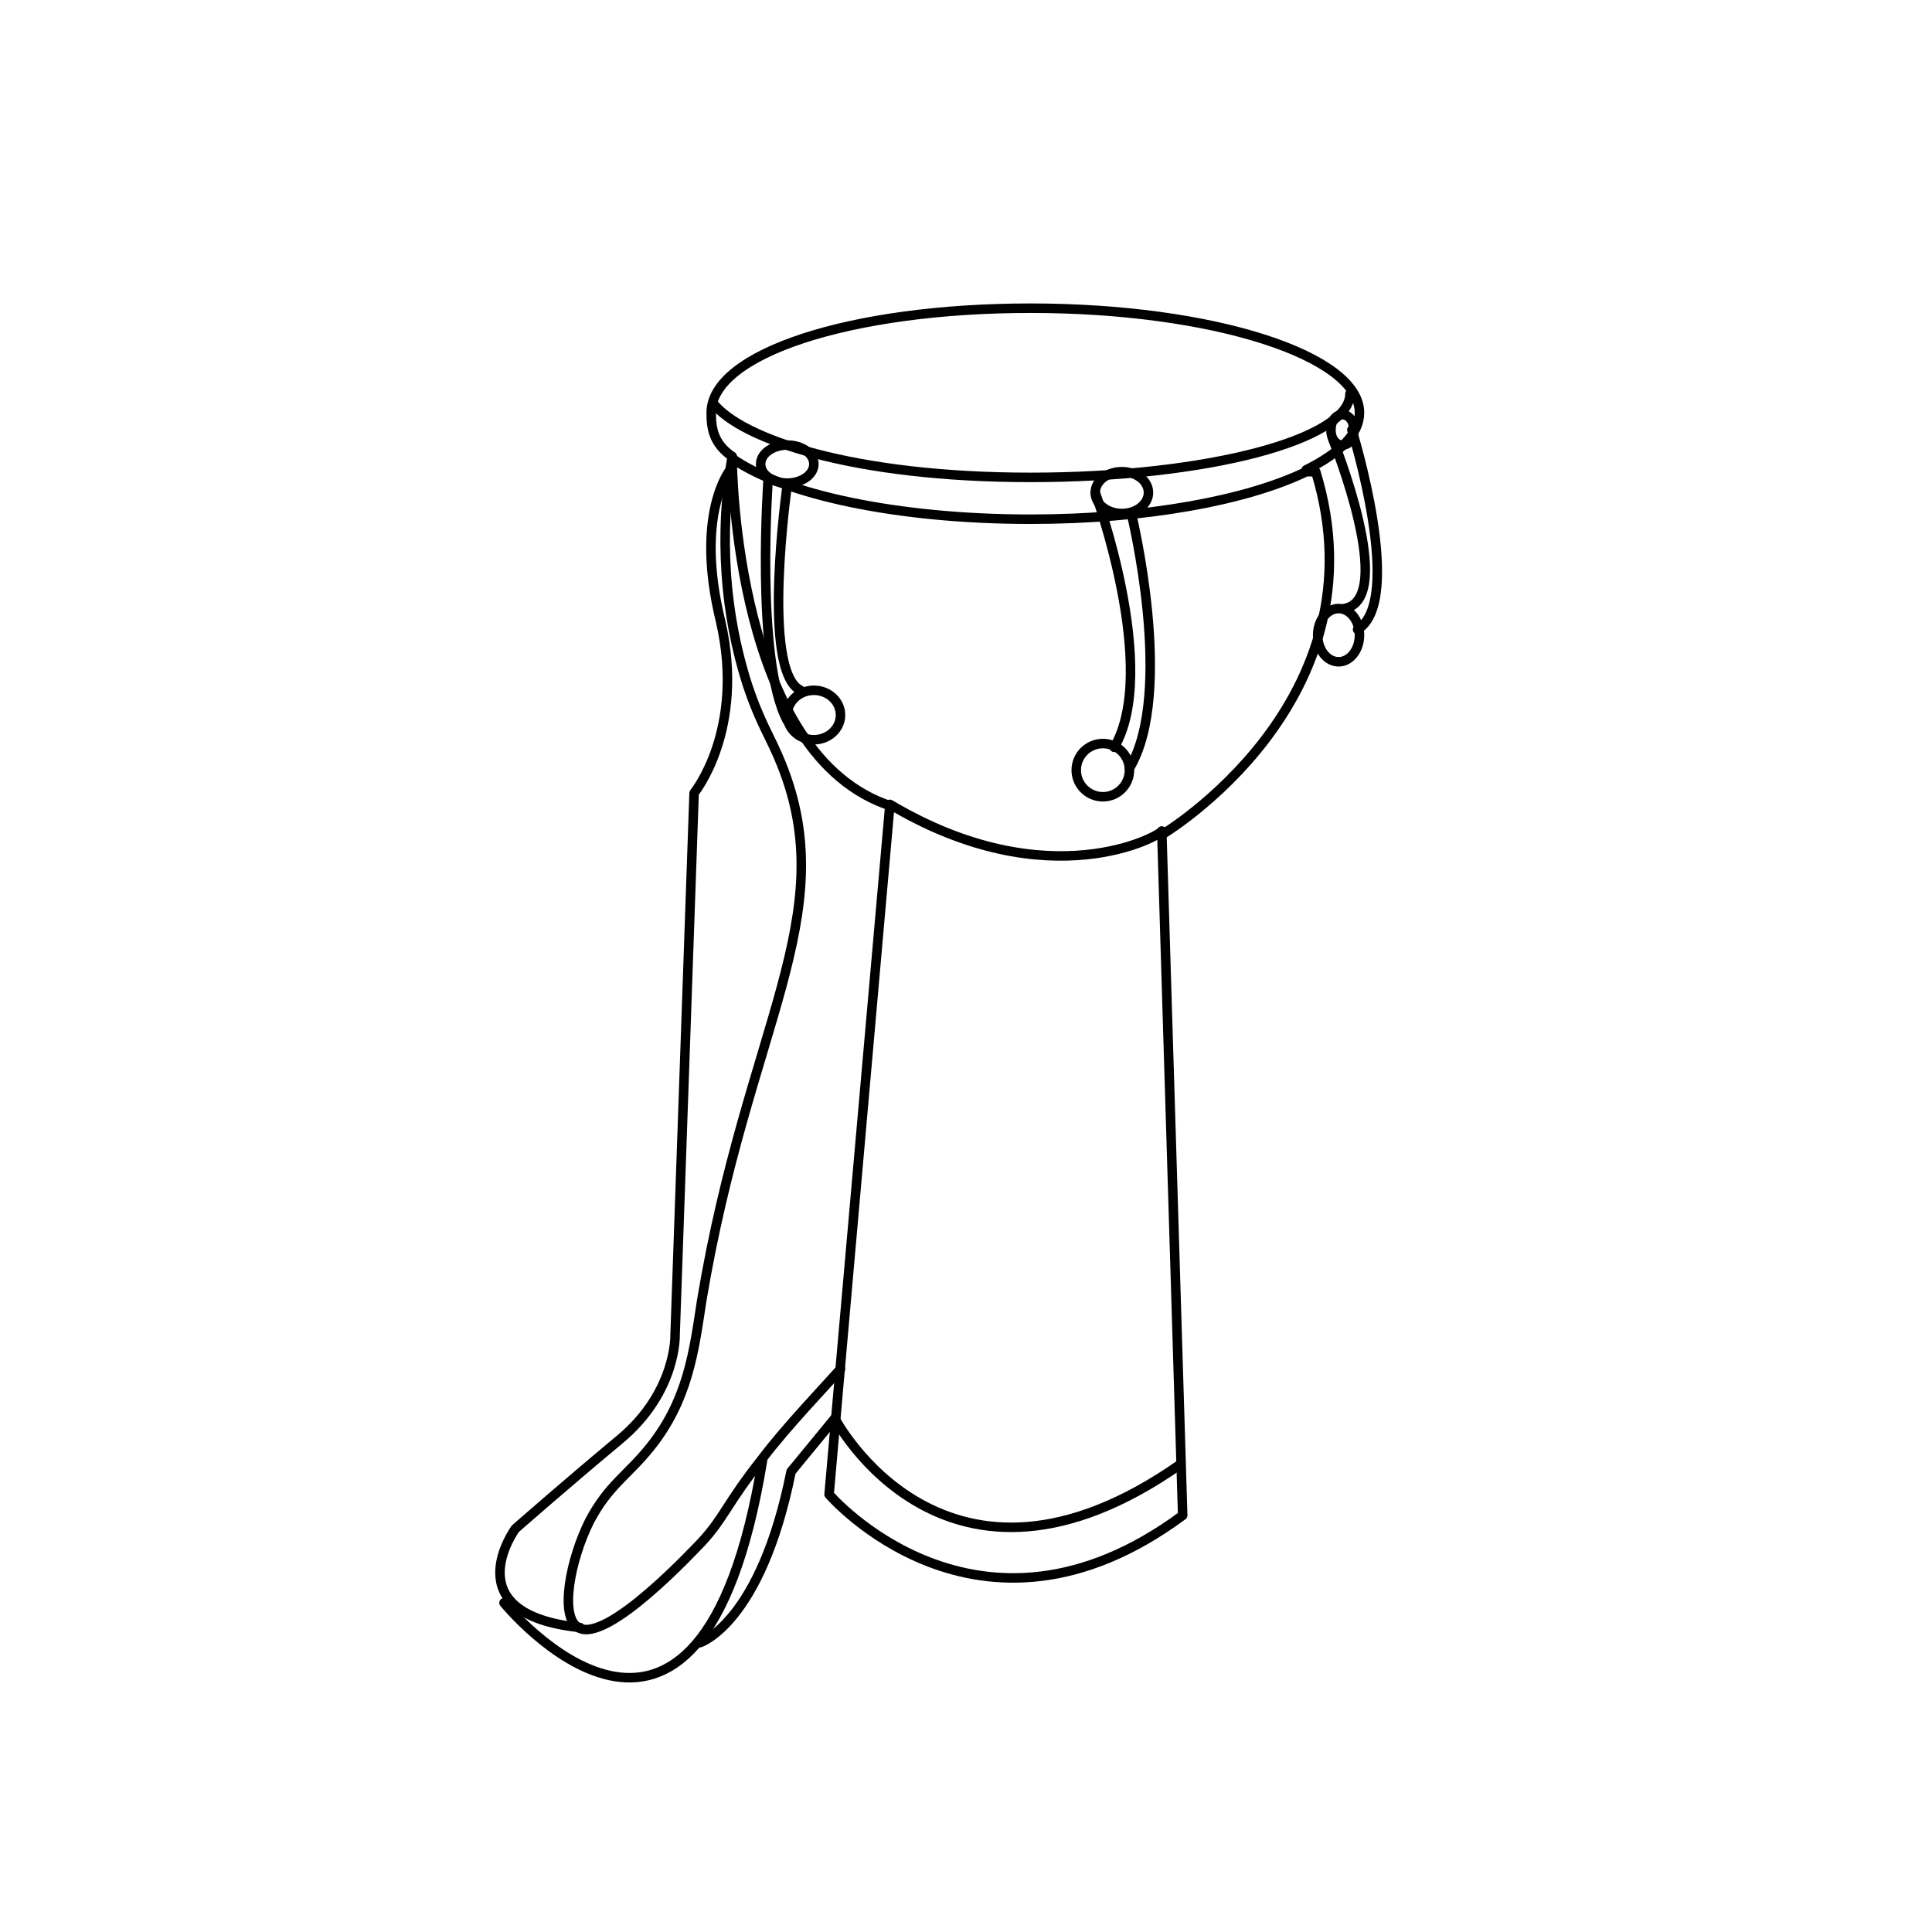 <?xml version="1.0" encoding="UTF-8"?>
<!-- Uploaded to: SVG Repo, www.svgrepo.com, Generator: SVG Repo Mixer Tools -->
<svg width="800px" height="800px" version="1.1" viewBox="144 144 512 512" xmlns="http://www.w3.org/2000/svg">
 <g fill="none" stroke="#000000" stroke-linecap="round" stroke-linejoin="round" stroke-miterlimit="10" stroke-width=".5">
  <path transform="matrix(5.038 0 0 5.038 148.09 148.09)" d="m46 41.5-3.2 36.3s7.8 9.1 18.6 1.1l-1.1-36c0 0.199-5.9 3.599-14.3-1.4z"/>
  <path transform="matrix(5.038 0 0 5.038 148.09 148.09)" d="m60.3 43.1s11.8-7 8.1-19.1h-0.5c-3.1 1.5-8.4 2.5-14.5 2.5-7 0-13-1.3-15.7-3.2 0 0.6 0.2 15.7 8.4 18.3"/>
  <path transform="matrix(5.038 0 0 5.038 148.09 148.09)" d="m67.9 23.9c1.8-0.9 2.8-1.9 2.8-3 0-3-7.7-5.5-17.3-5.5-9.5 0-16.8 2.4-16.8 5.5 0 0.8 0.1 1.6 1.1 2.3"/>
  <path transform="matrix(5.038 0 0 5.038 148.09 148.09)" d="m70.2 19.9c0 2.4-7.5 4.4-16.8 4.4s-15.2-2-16.7-3.9"/>
  <path transform="matrix(5.038 0 0 5.038 148.09 148.09)" d="m37.7 23.2c-0.5 3-0.7 7.3 0.8 12 0.7 2.1 1.2 2.7 1.8 4.2 3.2 8-1.8 13.8-4.2 28.2-0.4 2.6-0.7 5.2-2.7 7.7-1.2 1.5-2.2 2-3.2 3.9-1 2-1.6 5-0.6 5.6 1.5 0.9 6.2-4.2 6.5-4.5 1.2-1.3 1.3-2 3.2-4.4 1.2-1.6 3.4-3.9 4.1-4.7"/>
  <path transform="matrix(5.038 0 0 5.038 148.09 148.09)" d="m37.6 23.9s-1.9 2.3-0.5 8c1.3 5.7-1.4 9-1.4 9l-1 28.5s0.1 3-2.9 5.5c-3 2.5-5.5 4.7-5.5 4.7s-3.3 4.5 3.4 5.2"/>
  <path transform="matrix(5.038 0 0 5.038 148.09 148.09)" d="m25.7 83.5s10.3 12.7 13.6-7.5"/>
  <path transform="matrix(5.038 0 0 5.038 148.09 148.09)" d="m36 85.6s3.2-1 4.8-9l2.3-2.8s5.8 11.1 18.2 2.4"/>
  <path transform="matrix(5.038 0 0 5.038 148.09 148.09)" d="m58.6 39.7c0 0.773-0.626 1.4-1.399 1.4s-1.4-0.627-1.4-1.4c0-0.773 0.627-1.399 1.4-1.399s1.399 0.626 1.399 1.399"/>
  <path transform="matrix(5.038 0 0 5.038 148.09 148.09)" d="m43.4 36.8c0 0.718-0.626 1.3-1.399 1.3-0.774 0-1.4-0.582-1.4-1.3s0.626-1.3 1.4-1.3c0.773 0 1.399 0.582 1.399 1.3"/>
  <path transform="matrix(5.038 0 0 5.038 148.09 148.09)" d="m59.6 25.1c0 0.607-0.626 1.1-1.399 1.1-0.774 0-1.4-0.493-1.4-1.1 0-0.608 0.626-1.1 1.4-1.1 0.773 0 1.399 0.492 1.399 1.1"/>
  <path transform="matrix(5.038 0 0 5.038 148.09 148.09)" d="m42 23.6c0 0.552-0.627 1-1.4 1-0.773 0-1.4-0.448-1.4-1s0.627-1 1.4-1c0.773 0 1.4 0.448 1.4 1"/>
  <path transform="matrix(5.038 0 0 5.038 148.09 148.09)" d="m56.8 25.1s3.4 9.3 1 13.4"/>
  <path transform="matrix(5.038 0 0 5.038 148.09 148.09)" d="m58.7 26.2s2.3 9.4-0.1 13.4"/>
  <path transform="matrix(5.038 0 0 5.038 148.09 148.09)" d="m70.7 32.6c0 0.773-0.492 1.4-1.099 1.4-0.608 0-1.1-0.627-1.1-1.4 0-0.773 0.492-1.4 1.1-1.4 0.607 0 1.099 0.627 1.099 1.4"/>
  <path transform="matrix(5.038 0 0 5.038 148.09 148.09)" d="m70.4 21.8c0 1.066-1.2 1.066-1.2 0 0-1.067 1.2-1.067 1.2 0"/>
  <path transform="matrix(5.038 0 0 5.038 148.09 148.09)" d="m69.3 22.3s3.4 8.4 0.6 8.9"/>
  <path transform="matrix(5.038 0 0 5.038 148.09 148.09)" d="m70.3 21.8s2.8 9 0.3 10.5"/>
  <path transform="matrix(5.038 0 0 5.038 148.09 148.09)" d="m39.6 24.3s-0.7 9.6 1 12.8"/>
  <path transform="matrix(5.038 0 0 5.038 148.09 148.09)" d="m40.6 24.7s-1.4 9.8 0.7 10.8"/>
 </g>
</svg>
